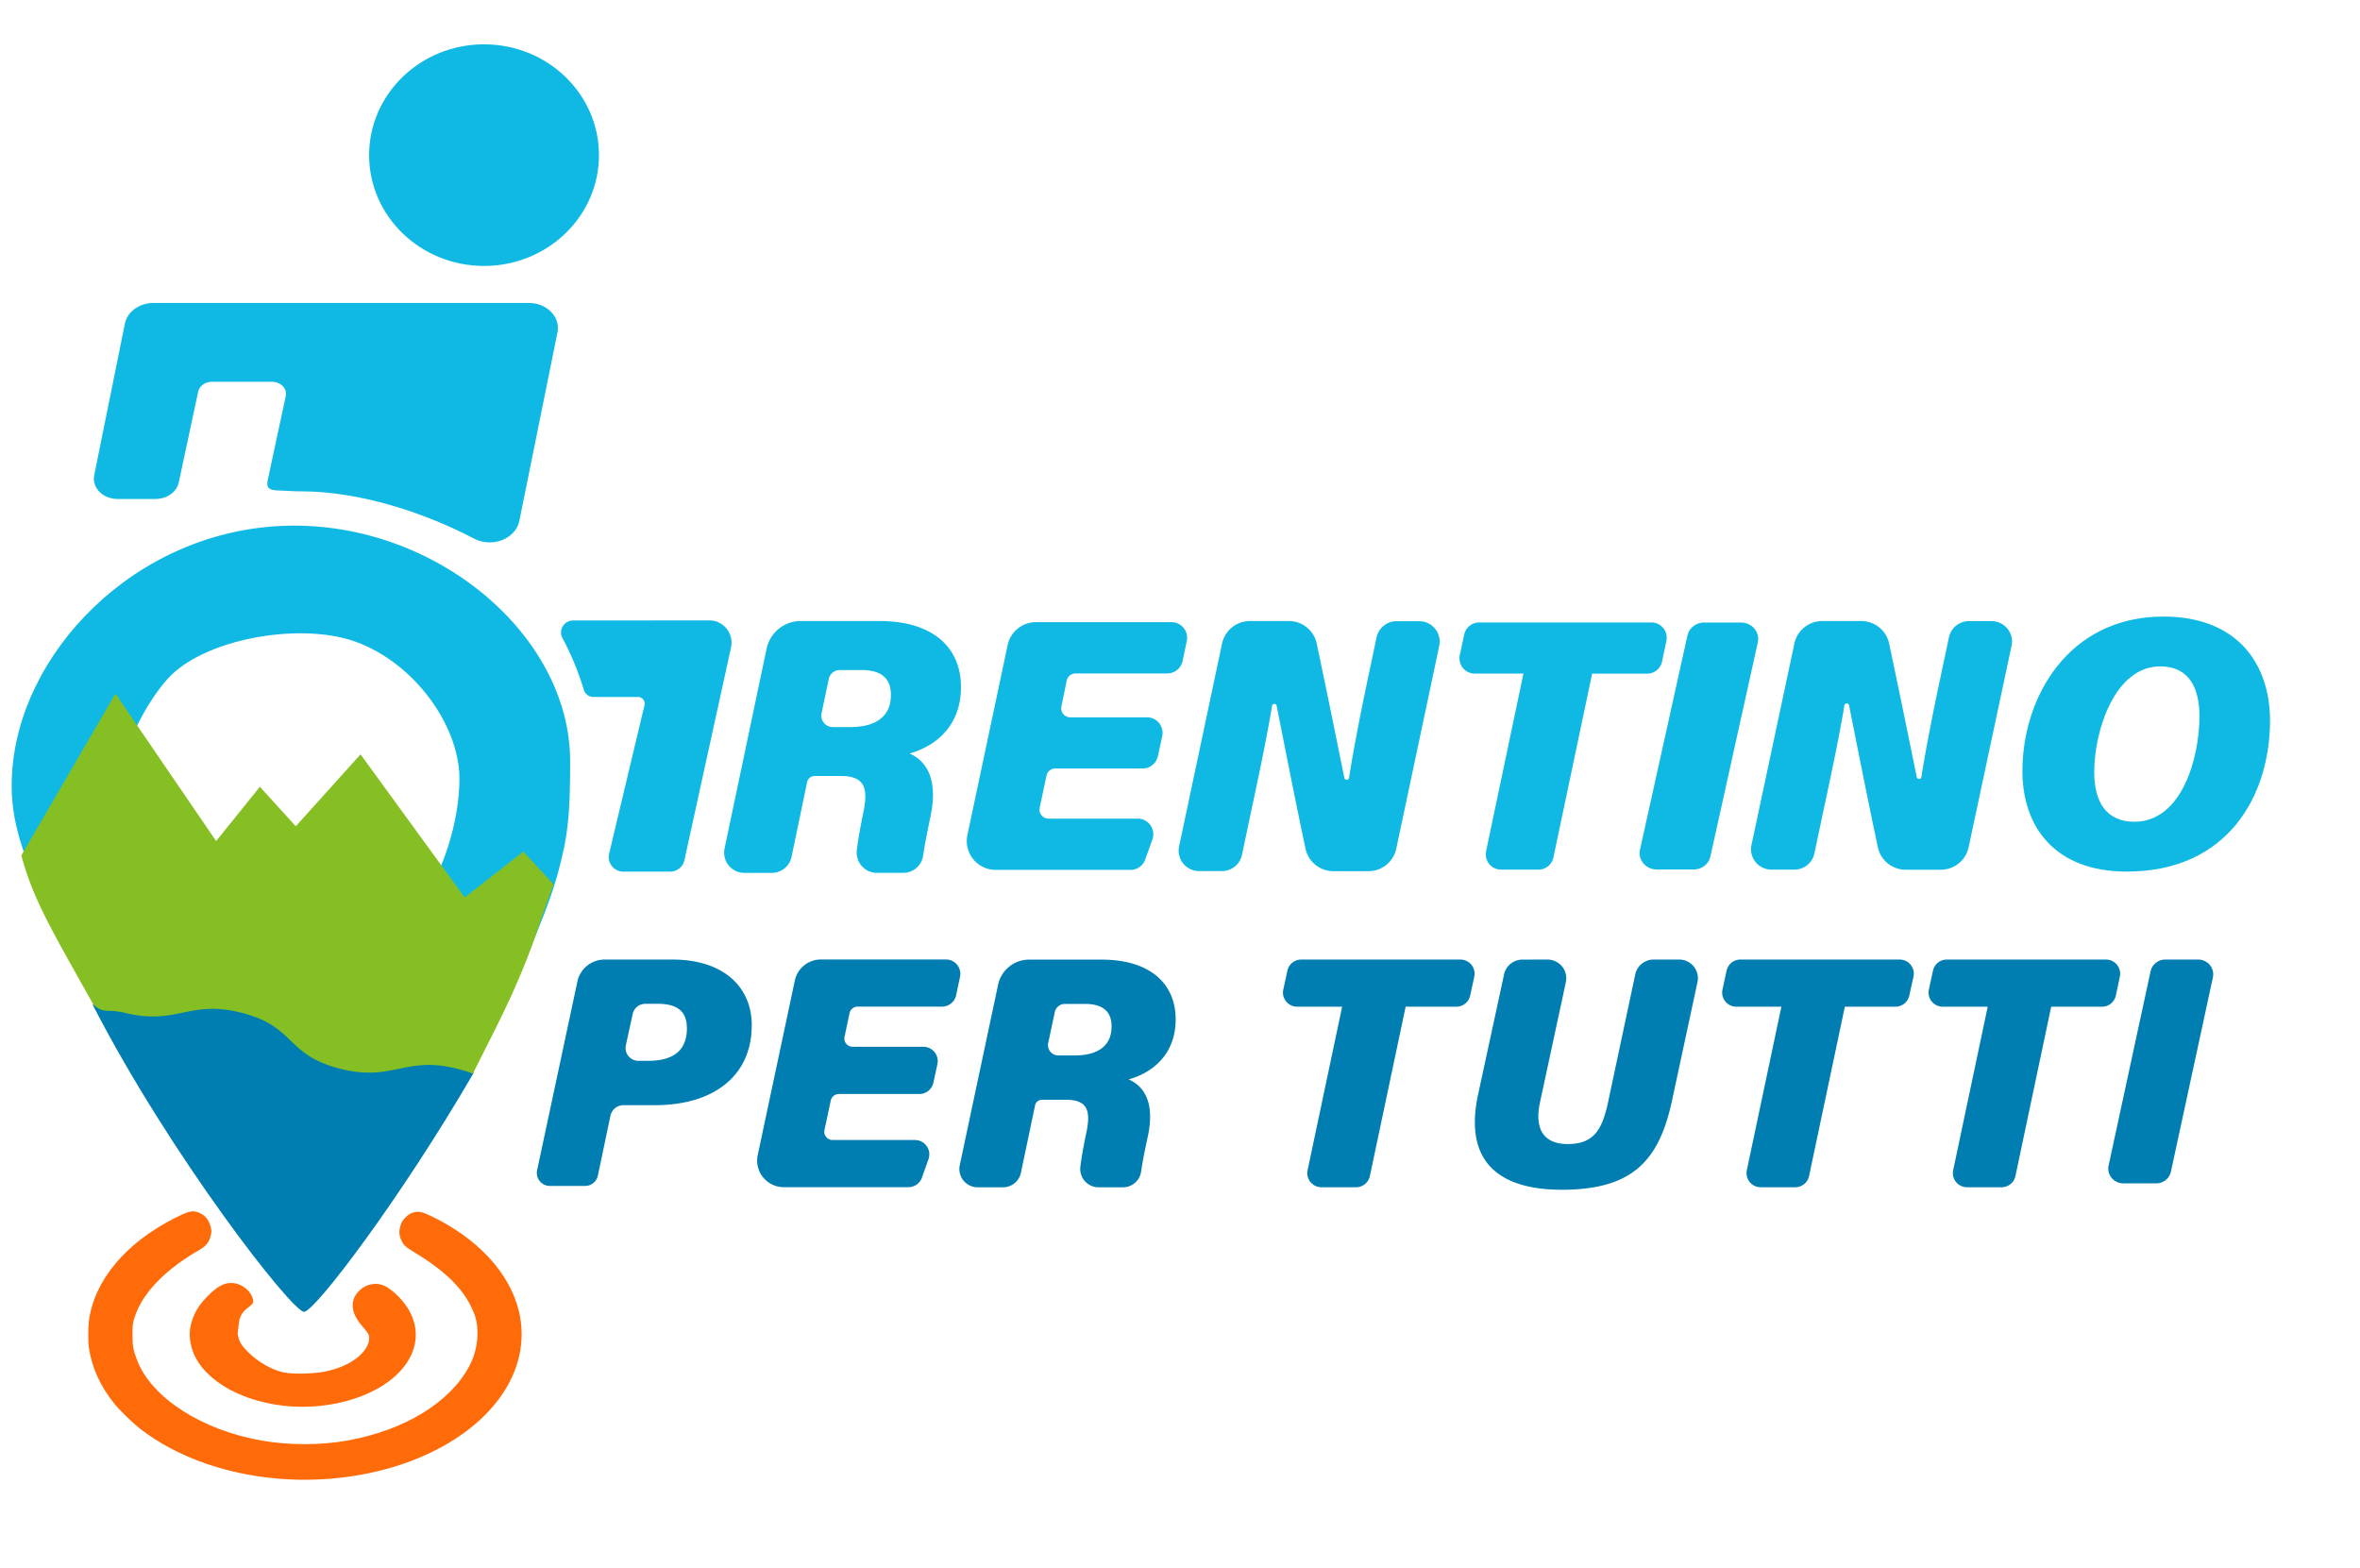 <?xml version="1.0" encoding="UTF-8" standalone="no"?>
<svg
   id="Livello_1"
   data-name="Livello 1"
   viewBox="0 0 646.639 429.69"
   version="1.1"
   sodipodi:docname="Logo_TnXTutti_G_8-8-2022_1..svg"
   inkscape:version="1.2.1 (9c6d41e410, 2022-07-14)"
   width="646.639"
   height="429.69"
   inkscape:export-filename="F:\Logo\Logo_TNxTutti.webp"
   inkscape:export-xdpi="96"
   inkscape:export-ydpi="96"
   xmlns:inkscape="http://www.inkscape.org/namespaces/inkscape"
   xmlns:sodipodi="http://sodipodi.sourceforge.net/DTD/sodipodi-0.dtd"
   xmlns="http://www.w3.org/2000/svg"
   xmlns:svg="http://www.w3.org/2000/svg">
  <sodipodi:namedview
     id="namedview51"
     pagecolor="#ffffff"
     bordercolor="#666666"
     borderopacity="1.0"
     inkscape:pageshadow="2"
     inkscape:pageopacity="0.0"
     inkscape:pagecheckerboard="0"
     showgrid="true"
     inkscape:zoom="0.70710678"
     inkscape:cx="489.31789"
     inkscape:cy="246.07316"
     inkscape:window-width="1280"
     inkscape:window-height="971"
     inkscape:window-x="-8"
     inkscape:window-y="-8"
     inkscape:window-maximized="1"
     inkscape:current-layer="Livello_1"
     showguides="true"
     height="413.32px"
     borderlayer="false"
     width="646.639px"
     inkscape:lockguides="true"
     inkscape:showpageshadow="2"
     inkscape:deskcolor="#d1d1d1">
    <inkscape:grid
       type="xygrid"
       id="grid4343" />
  </sodipodi:namedview>
  <defs
     id="defs4">
    <style
       id="style2">.cls-1{fill:none;stroke:#008abd;stroke-miterlimit:10;}.cls-2{fill:#007db1;}.cls-3{fill:#10b9e3;}.cls-4{fill:#9ada23;}</style>
    <inkscape:path-effect
       effect="spiro"
       id="path-effect8177"
       is_visible="true"
       lpeversion="1" />
    <inkscape:path-effect
       effect="skeletal"
       id="path-effect8181"
       is_visible="true"
       lpeversion="1"
       pattern="m 299.721,318.29 c 0.768,-1.558 3.291,-2.47 5.631,-2.036 2.34,0.434 3.615,2.051 2.847,3.609 -0.768,1.558 -3.291,2.47 -5.631,2.036 -2.34,-0.434 -3.615,-2.051 -2.847,-3.609 z"
       copytype="single_stretched"
       prop_scale="1"
       scale_y_rel="false"
       spacing="0"
       normal_offset="0"
       tang_offset="0"
       prop_units="false"
       vertical_pattern="false"
       hide_knot="false"
       fuse_tolerance="0" />
    <inkscape:path-effect
       effect="spiro"
       id="path-effect8169"
       is_visible="true"
       lpeversion="1" />
    <inkscape:path-effect
       effect="skeletal"
       id="path-effect8173"
       is_visible="true"
       lpeversion="1"
       pattern="m 141.13,246.922 c 1.273,-2.062 5.593,-3.313 9.648,-2.792 4.055,0.52 6.316,2.617 5.045,4.678 -1.271,2.062 -5.593,3.313 -9.648,2.792 -4.055,-0.52 -6.316,-2.617 -5.045,-4.679 z"
       copytype="single_stretched"
       prop_scale="1"
       scale_y_rel="false"
       spacing="0"
       normal_offset="0"
       tang_offset="0"
       prop_units="false"
       vertical_pattern="false"
       hide_knot="false"
       fuse_tolerance="0" />
  </defs>
  <path
     class="cls-1"
     d="M 69.674,263.544"
     id="path6"
     style="stroke-width:0.882" />
  <path
     class="cls-2"
     d="m 158.213,268.917 a 7.619,7.561 0 0 1 7.457,-6.001 h 18.544 c 14.304,0 21.761,7.739 21.761,17.966 0,14.061 -10.602,21.934 -26.559,21.934 h -8.562 a 3.666,3.638 0 0 0 -3.594,2.889 l -3.45,16.424 a 3.594,3.566 0 0 1 -3.486,2.818 h -9.677 a 3.594,3.566 0 0 1 -3.486,-4.271 z m 13.27,17.503 a 3.531,3.504 0 0 0 3.45,4.244 h 2.588 c 7.026,0 10.692,-2.853 10.692,-8.916 0,-4.351 -2.309,-6.705 -7.898,-6.705 h -3.504 a 3.531,3.504 0 0 0 -3.45,2.764 z"
     id="path8"
     style="stroke-width:0.895" />
  <path
     class="cls-2"
     d="m 251.905,299.753 h -22.048 a 2.282,2.278 0 0 0 -2.228,1.793 l -1.725,8.07 a 2.282,2.278 0 0 0 2.228,2.744 h 22.57 a 3.935,3.928 0 0 1 3.702,5.255 l -1.797,5.057 a 3.944,3.937 0 0 1 -3.702,2.609 h -34.142 a 7.296,7.281 0 0 1 -7.143,-8.788 l 10.162,-47.821 a 7.287,7.272 0 0 1 7.134,-5.775 h 34.277 a 3.935,3.928 0 0 1 3.854,4.744 l -1.069,5.057 a 3.944,3.937 0 0 1 -3.854,3.112 h -23.127 a 2.273,2.269 0 0 0 -2.219,1.793 l -1.375,6.465 a 2.264,2.26 0 0 0 2.219,2.744 h 19.38 a 3.935,3.928 0 0 1 3.845,4.762 l -1.096,5.057 a 3.926,3.919 0 0 1 -3.845,3.121 z"
     id="path10"
     style="stroke-width:0.898" />
  <path
     class="cls-2"
     d="m 283.612,302.864 -3.881,18.463 a 5.022,5.013 0 0 1 -4.924,3.99 h -6.909 a 5.022,5.013 0 0 1 -4.924,-6.053 l 10.503,-49.453 a 8.697,8.68 0 0 1 8.5,-6.878 h 19.829 c 13.351,0 20.323,6.609 20.323,16.383 0,8.492 -5.085,14.231 -12.875,16.437 3.36,1.471 7.403,5.255 5.292,15.414 -0.827,3.874 -1.518,7.174 -1.878,9.819 a 5.022,5.013 0 0 1 -4.978,4.331 h -6.676 a 5.04,5.031 0 0 1 -4.995,-5.631 c 0.288,-2.367 0.8,-5.335 1.59,-9.093 1.267,-5.891 0.674,-9.263 -5.526,-9.263 h -6.613 a 1.932,1.928 0 0 0 -1.86,1.533 z m 3.594,-17.082 a 2.839,2.834 0 0 0 2.776,3.407 h 4.492 c 5.957,0 10.099,-2.349 10.099,-7.936 0,-3.748 -1.977,-6.187 -7.323,-6.187 h -5.463 a 2.848,2.843 0 0 0 -2.776,2.251 z"
     id="path12"
     style="stroke-width:0.898" />
  <path
     class="cls-2"
     d="m 367.751,275.829 h -12.345 a 3.881,3.874 0 0 1 -3.783,-4.69 l 1.123,-5.174 a 3.872,3.865 0 0 1 3.792,-3.049 h 43.621 a 3.881,3.874 0 0 1 3.792,4.681 l -1.123,5.183 a 3.881,3.874 0 0 1 -3.792,3.049 h -13.89 l -9.802,46.404 a 3.872,3.865 0 0 1 -3.792,3.067 h -9.479 a 3.872,3.865 0 0 1 -3.792,-4.663 z"
     id="path14"
     style="stroke-width:0.898" />
  <path
     class="cls-2"
     d="m 423.995,262.916 a 5.157,5.115 0 0 1 5.049,6.194 l -7.08,32.885 c -1.581,7.317 0.961,11.47 7.592,11.47 7.026,0 9.281,-3.788 10.889,-10.694 l 7.619,-35.799 a 5.157,5.115 0 0 1 5.049,-4.064 h 6.945 a 5.157,5.115 0 0 1 5.049,6.194 l -7.089,32.974 c -3.522,15.765 -10.566,23.911 -30.054,23.911 -17.224,0 -26.891,-7.646 -22.992,-25.987 l 7.143,-33.027 a 5.148,5.107 0 0 1 5.04,-4.046 z"
     id="path16"
     style="stroke-width:0.895" />
  <path
     class="cls-2"
     d="m 488.101,275.829 h -12.345 a 3.881,3.874 0 0 1 -3.792,-4.69 l 1.123,-5.174 a 3.872,3.865 0 0 1 3.792,-3.049 h 43.63 a 3.872,3.865 0 0 1 3.783,4.681 l -1.15,5.183 a 3.872,3.865 0 0 1 -3.783,3.049 h -13.872 l -9.802,46.404 a 3.872,3.865 0 0 1 -3.792,3.067 h -9.47 a 3.872,3.865 0 0 1 -3.792,-4.663 z"
     id="path18"
     style="stroke-width:0.898" />
  <path
     class="cls-2"
     d="m 544.633,275.829 h -12.336 a 3.872,3.865 0 0 1 -3.783,-4.69 l 1.123,-5.174 a 3.863,3.856 0 0 1 3.783,-3.049 h 43.63 a 3.872,3.865 0 0 1 3.783,4.681 l -1.087,5.183 a 3.872,3.865 0 0 1 -3.783,3.049 h -13.935 l -9.802,46.404 a 3.872,3.865 0 0 1 -3.792,3.067 h -9.47 a 3.872,3.865 0 0 1 -3.792,-4.663 z"
     id="path20"
     style="stroke-width:0.898" />
  <path
     class="cls-2"
     d="m 606.331,267.808 -11.5,53.222 a 4.133,4.055 0 0 1 -4.043,3.209 h -8.985 a 4.124,4.046 0 0 1 -4.043,-4.892 l 11.5,-53.223 a 4.124,4.046 0 0 1 4.043,-3.209 h 8.985 a 4.133,4.055 0 0 1 4.043,4.892 z"
     id="path22"
     style="stroke-width:0.89" />
  <path
     class="cls-2"
     d="m 129.672,294.163 c -20.075,34.5 -43.469,65.272 -46.364,65.272 -3.296,0 -36.663,-42.839 -57.889,-84.087 0,0 6.276,-7.51 11.538,-6.326 14.549,3.285 18.014,0.784 32.563,4.069 14.549,3.285 15.584,3.751 30.133,7.036 14.549,3.285 15.933,0.555 30.482,3.84 1.448,0.326 -0.463,10.195 -0.463,10.195 z"
     id="path24"
     style="stroke-width:0.884"
     sodipodi:nodetypes="csccsscc" />
  <ellipse
     class="cls-3"
     cx="132.627"
     cy="42.507"
     id="circle26"
     rx="31.491"
     ry="30.361"
     style="stroke-width:0.882" />
  <path
     class="cls-3"
     d="m 58.103,104.599 h 16.396 c 2.4,-0.004 4.221,1.853 3.806,3.881 l -4.957,23.119 c -0.581,2.878 1.285,2.749 4.672,2.864 3.548,0.249 5.432,0.153 5.807,0.062 0.269,-0.065 -3.286,0.072 -1.313,0.101 15.882,-0.022 33.871,5.826 47.393,12.971 1.283,0.671 2.758,1.022 4.261,1.013 v 0 c 4.014,-3.7e-4 7.445,-2.479 8.128,-5.873 l 10.46,-51.696 c 0.853,-4.199 -2.917,-8.043 -7.885,-8.038 H 42.07 c -3.863,-6.81e-4 -7.169,2.376 -7.845,5.639 v 0 L 25.814,130.221 c -0.682,3.392 2.359,6.493 6.371,6.497 h 10.45 c 3.143,8.1e-4 5.829,-1.942 6.361,-4.6 l 5.29,-24.756 c 0.315,-1.597 1.929,-2.765 3.816,-2.763 z"
     id="path28"
     style="stroke-width:0.935"
     sodipodi:nodetypes="cccccsccssccccsccccccc" />
  <path
     class="cls-3"
     d="m 78.727,144.046 c -41.688,1.011 -74.345,35.219 -75.498,69.313 -0.423,12.387 3.306,20.281 9.727,37.545 27.06,4.53 102.059,26.421 131.245,11.817 3.235,-8.213 6.479,-15.543 8.575,-23.166 2.72,-9.894 3.495,-15.783 3.439,-31.196 C 156.089,173.968 119.43,143.06 78.727,144.046 Z m 10,120.062 c -17.658,0 -49.077,-13.71 -55.834,-27.068 -6.757,-13.358 2.254,-38.887 12.965,-50.957 9.758,-10.996 36.261,-15.782 51.576,-10.25 16.201,5.852 28.45,23.068 28.45,37.527 0.007,19.745 -13.044,50.753 -37.157,50.749 z"
     id="path30"
     sodipodi:nodetypes="scccssscssscc"
     style="stroke-width:0.957" />
  <path
     class="cls-3"
     d="m 156.993,170.013 a 3.279,3.281 0 0 0 -2.866,4.854 76.289,76.322 0 0 1 5.84,14.148 2.749,2.751 0 0 0 2.642,1.951 h 12.21 a 1.842,1.843 0 0 1 1.797,2.157 l -9.775,41.015 a 3.998,4 0 0 0 3.935,4.683 h 12.857 a 3.989,3.991 0 0 0 3.935,-3.317 l 12.785,-58.327 a 6.119,6.121 0 0 0 -6.029,-7.191 z"
     id="path32"
     style="stroke-width:0.899" />
  <path
     class="cls-3"
     d="m 323.074,231.894 11.77,-55.559 a 7.781,7.785 0 0 1 7.61,-6.167 h 10.719 a 7.772,7.776 0 0 1 7.61,6.167 c 2.507,11.822 6.047,29.272 7.565,36.796 a 0.656,0.656 0 0 0 1.285,0 c 1.213,-7.749 3.306,-18.448 5.283,-27.77 l 2.255,-10.707 a 5.615,5.619 0 0 1 5.481,-4.45 h 6.217 a 5.606,5.61 0 0 1 5.481,6.77 l -11.77,55.559 a 7.781,7.785 0 0 1 -7.61,6.167 h -9.65 a 7.781,7.785 0 0 1 -7.61,-6.158 c -2.408,-11.256 -6.289,-30.962 -7.898,-39.134 a 0.647,0.647 0 0 0 -1.276,0 c -1.312,8.145 -3.594,18.924 -5.804,29.299 l -2.426,11.516 a 5.606,5.61 0 0 1 -5.481,4.45 h -6.289 a 5.597,5.601 0 0 1 -5.463,-6.779 z"
     id="path34"
     style="stroke-width:0.899" />
  <path
     class="cls-3"
     d="m 479.899,231.553 11.77,-55.252 a 7.781,7.742 0 0 1 7.61,-6.133 H 510.007 a 7.781,7.742 0 0 1 7.61,6.133 c 2.498,11.757 6.047,29.11 7.565,36.593 a 0.647,0.644 0 0 0 1.276,0 c 1.213,-7.707 3.315,-18.346 5.292,-27.617 l 2.255,-10.648 a 5.606,5.579 0 0 1 5.472,-4.443 h 6.217 a 5.606,5.579 0 0 1 5.481,6.732 l -11.779,55.252 a 7.772,7.734 0 0 1 -7.601,6.133 h -9.65 a 7.772,7.734 0 0 1 -7.601,-6.124 c -2.408,-11.193 -6.289,-30.791 -7.898,-38.918 a 0.656,0.653 0 0 0 -1.285,0 c -1.303,8.1 -3.594,18.82 -5.795,29.137 l -2.426,11.453 a 5.606,5.579 0 0 1 -5.481,4.426 h -6.289 a 5.606,5.579 0 0 1 -5.472,-6.723 z"
     id="path36"
     style="stroke-width:0.896" />
  <path
     class="cls-3"
     d="m 621.984,197.459 c 0,20.175 -11.267,41.35 -39.254,41.35 -20.018,0 -28.589,-12.59 -28.589,-27.54 0,-20.22 12.579,-42.331 38.634,-42.331 20.207,0 29.209,12.89 29.209,28.521 z m -48.167,14.146 c 0,8.063 3.288,13.553 11.006,13.553 13.136,0 17.826,-17.797 17.826,-28.857 0,-7.506 -2.606,-13.713 -10.782,-13.713 -12.318,0 -18.05,17.435 -18.05,29.016 z"
     id="path38"
     style="stroke-width:0.891" />
  <path
     class="cls-3"
     d="m 313.069,210.564 h -23.908 a 2.462,2.464 0 0 0 -2.417,1.952 l -1.869,8.796 a 2.471,2.473 0 0 0 2.417,2.986 h 24.447 a 4.277,4.281 0 0 1 4.016,5.72 l -1.968,5.495 a 4.277,4.281 0 0 1 -4.016,2.833 H 272.808 a 7.907,7.914 0 0 1 -7.736,-9.56 l 11.015,-52.018 a 7.916,7.923 0 0 1 7.745,-6.295 h 37.17 a 4.268,4.272 0 0 1 4.178,5.153 l -1.159,5.504 a 4.286,4.29 0 0 1 -4.178,3.39 h -25.157 a 2.462,2.464 0 0 0 -2.408,1.952 l -1.447,7.087 a 2.471,2.473 0 0 0 2.417,2.986 h 21.015 a 4.259,4.263 0 0 1 4.196,5.108 l -1.186,5.504 a 4.277,4.281 0 0 1 -4.205,3.409 z"
     id="path40"
     style="stroke-width:0.899" />
  <path
     class="cls-3"
     d="m 221.141,214.324 -4.25,20.43 a 5.508,5.551 0 0 1 -5.391,4.41 h -7.574 a 5.508,5.551 0 0 1 -5.391,-6.701 l 11.5,-54.688 a 9.524,9.599 0 0 1 9.317,-7.607 h 21.707 c 14.627,0 22.255,7.308 22.255,18.112 0,9.391 -5.562,15.739 -14.097,18.184 3.675,1.612 8.086,5.805 5.786,17.034 -0.898,4.292 -1.653,7.96 -2.049,10.867 a 5.499,5.542 0 0 1 -5.454,4.791 h -7.269 a 5.517,5.56 0 0 1 -5.463,-6.23 c 0.305,-2.617 0.898,-5.904 1.734,-10.052 1.384,-6.52 0.737,-10.251 -6.047,-10.251 h -7.242 a 2.12,2.137 0 0 0 -2.075,1.703 z m 3.971,-18.891 a 3.109,3.133 0 0 0 3.046,3.776 h 4.897 c 6.523,0 11.051,-2.608 11.051,-8.784 0,-4.139 -2.165,-6.837 -8.014,-6.837 h -5.984 a 3.1,3.124 0 0 0 -3.037,2.49 z"
     id="path42"
     style="stroke-width:0.902" />
  <path
     class="cls-3"
     d="m 417.423,184.562 h -13.342 a 4.187,4.191 0 0 1 -4.097,-5.082 l 1.213,-5.621 a 4.187,4.191 0 0 1 4.097,-3.31 h 47.197 a 4.196,4.2 0 0 1 4.097,5.091 l -1.186,5.63 a 4.196,4.2 0 0 1 -4.097,3.31 h -15.058 l -10.611,50.367 a 4.196,4.2 0 0 1 -4.097,3.328 h -10.252 a 4.196,4.2 0 0 1 -4.097,-5.064 z"
     id="path44"
     style="stroke-width:0.899" />
  <path
     class="cls-3"
     d="m 481.654,175.97 -13.01,58.729 a 4.697,4.495 0 0 1 -4.565,3.542 h -10.154 a 4.697,4.495 0 0 1 -4.575,-5.395 l 13.01,-58.729 a 4.697,4.495 0 0 1 4.565,-3.542 h 10.154 a 4.697,4.495 0 0 1 4.575,5.395 z"
     id="path46"
     style="stroke-width:0.919" />
  <path
     class="cls-4"
     d="m 151.752,242.381 c -0.002,0.026 -0.111,0.085 -0.111,0.085 0.005,0.023 -3.305,9.082 -3.305,9.16 -5.378,16.363 -10.029,25.3 -18.774,42.537 v 0 c -1.275,-0.487 -2.591,-0.904 -3.937,-1.247 -14.811,-3.846 -17.834,3.707 -32.645,-0.139 -14.811,-3.846 -11.832,-11.391 -26.611,-15.237 -14.779,-3.846 -17.834,3.707 -32.645,-0.139 -4.103,-0.955 -5.149,0.44 -8.089,-2.054 C 16.082,258.13 9.028,246.897 5.855,234.372 l 25.783,-44.327 6.905,10.126 20.673,30.274 11.993,-14.873 9.831,10.819 17.748,-19.698 17.457,23.977 11.079,15.219 16.07,-12.551 z"
     id="path48"
     style="fill:#86bf23;fill-opacity:1;stroke-width:0.965"
     sodipodi:nodetypes="cccsscssccccccccccccc" />
  <path
     style="opacity:0.968;fill:#ff6600;fill-opacity:1;fill-rule:evenodd;stroke-width:0.869;stroke-linecap:round;paint-order:stroke fill markers"
     d="m 79.239,405.346 c -15.651,-0.757 -30.318,-5.722 -40.747,-13.794 -2.035,-1.575 -5.659,-5.081 -7.105,-6.873 -3.861,-4.787 -6.206,-9.91 -7.023,-15.34 -0.244,-1.62 -0.247,-5.627 -0.005,-7.422 1.492,-11.107 10.043,-21.343 23.539,-28.176 3.265,-1.653 4.487,-2.03 5.704,-1.757 2.069,0.464 3.422,1.762 4.055,3.892 0.367,1.237 0.355,1.845 -0.068,3.213 -0.451,1.459 -1.283,2.424 -2.891,3.349 -4.413,2.54 -7.801,5.03 -10.791,7.929 -3.637,3.526 -5.986,7.114 -7.12,10.874 -0.439,1.454 -0.48,1.841 -0.478,4.508 0.002,3.185 0.175,4.126 1.288,7.013 3.953,10.25 17.751,19.116 34.189,21.966 7.632,1.323 16.294,1.291 23.771,-0.089 15.384,-2.839 27.652,-10.353 32.954,-20.183 1.535,-2.846 2.32,-5.949 2.316,-9.149 -0.004,-2.85 -0.457,-4.701 -1.826,-7.456 -2.663,-5.358 -7.603,-10.021 -15.864,-14.974 -2.052,-1.23 -2.615,-1.778 -3.21,-3.124 -0.586,-1.327 -0.644,-2.438 -0.201,-3.894 0.331,-1.089 0.539,-1.429 1.408,-2.298 0.816,-0.816 1.226,-1.08 2.049,-1.319 1.474,-0.429 2.38,-0.262 4.775,0.876 12.959,6.16 21.829,15.792 24.27,26.356 3.727,16.126 -7.598,32.137 -28.61,40.447 -10.366,4.1 -22.433,6.004 -34.38,5.426 z"
     id="path3762" />
  <path
     style="opacity:0.968;fill:#ff6600;fill-opacity:1;fill-rule:evenodd;stroke-width:0.884;stroke-linecap:round;paint-order:stroke fill markers"
     d="m 77.784,385.174 c -12.944,-1.441 -23.191,-7.958 -25.32,-16.104 -0.748,-2.862 -0.632,-5.119 0.409,-7.955 0.762,-2.076 1.994,-3.92 3.941,-5.9 2.778,-2.825 4.731,-3.852 6.977,-3.668 2.676,0.219 5.139,2.305 5.584,4.731 0.341,1.859 -3.414,1.889 -3.913,6.167 l -0.351,3.01 0.186,0.843 c 0.259,1.177 0.725,2.037 1.703,3.144 2.114,2.392 6.072,5.554 10.664,6.571 2.614,0.579 8.197,0.4 11.231,-0.18 7.438,-1.423 12.242,-5.617 12.258,-9.148 0.004,-1.014 -0.176,-1.324 -2.019,-3.467 -3.144,-3.657 -3.344,-7.094 -0.563,-9.701 2.098,-1.967 5.104,-2.291 7.519,-0.812 1.343,0.823 3.106,2.412 4.3,3.876 7.245,8.887 3.03,19.688 -9.896,25.36 -6.638,2.912 -14.953,4.096 -22.708,3.233 z"
     id="path3840"
     sodipodi:nodetypes="csssssscsssccssssscc" />
</svg>
